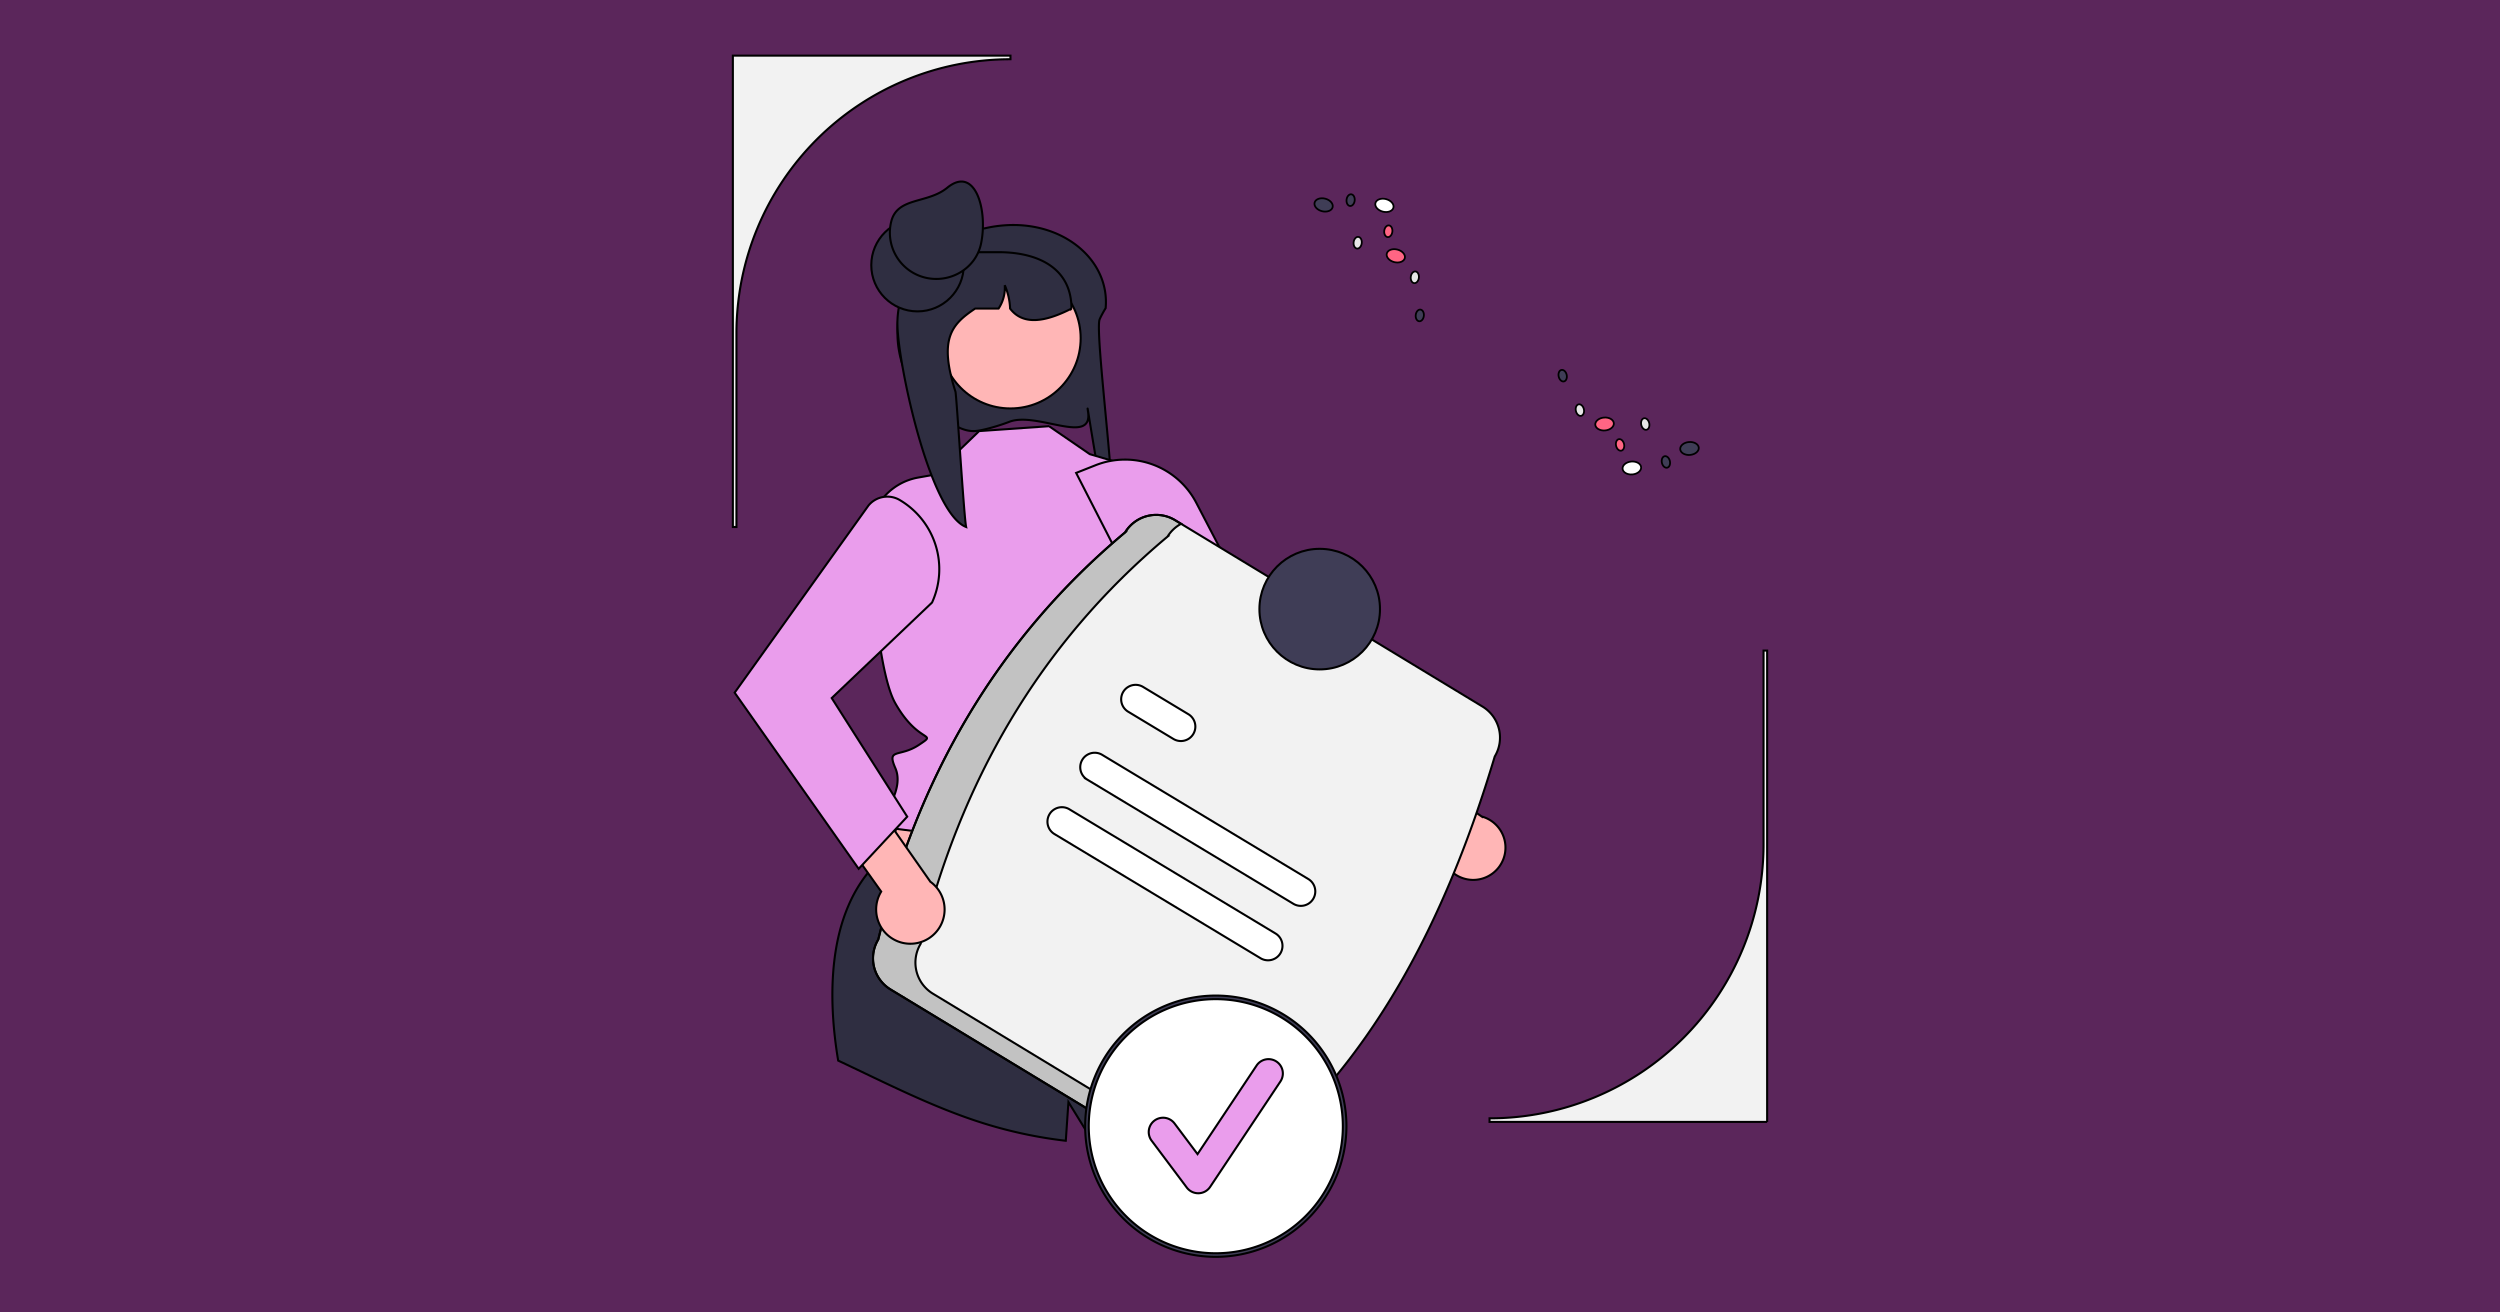 <svg width="1200" height="630" xmlns="http://www.w3.org/2000/svg" data-name="Layer 1">

 <rect width="100%" height="100%" fill="#808080" stroke="none"/>

 <g>
  <title>Layer 1</title>
  <rect stroke="#000" id="svg_41" height="638.606" width="1215.158" y="-4.303" x="-7.579" fill="#5b265b"/>
  <g stroke="null" id="svg_40">
   <path stroke="null" id="svg_1" fill="#f2f2f2" d="m848.228,538.52l-133.251,0l0,-1.725l0,0a131.526,131.526 0 0 0 131.526,-131.525l0,-92.995l1.725,0l0,226.246z"/>
   <path stroke="null" id="svg_2" fill="#2f2e41" d="m484.646,202.405a98.546,98.546 0 0 1 -10.834,3.426c-4.853,1.183 -7.593,1.731 -12.278,-0.087c-0.165,-0.064 -0.322,-0.127 -0.47,-0.189a49.76,49.76 0 0 1 -30.285,-45.119c-0.023,-0.331 -0.023,-0.679 -0.023,-1.018a48.478,48.478 0 0 1 0.234,-4.896a49.494,49.494 0 0 1 1.061,-6.585l-0.047,-0.008c-3.793,-3.878 -5.252,-9.19 -4.768,-14.528a24.011,24.011 0 0 1 10.847,-17.956a37.988,37.988 0 0 1 15.771,-5.567a39.966,39.966 0 0 1 4.534,-0.263l14.234,0a61.496,61.496 0 0 1 8.935,-1.409l0.023,0c28.647,-2.376 51.238,16.615 49.131,39.722c-0.016,0.025 -0.039,0.051 -0.055,0.076c-0.609,0.993 -1.147,1.935 -1.623,2.834c-0.46,0.84 -0.851,1.646 -1.186,2.41c-2.614,5.906 9.809,97.54 5.353,98.932c-2.536,0.789 -12.759,-67.398 -10.925,-54.432c2.31,16.267 -24.432,-0.222 -37.63,4.657z"/>
   <polygon stroke="null" id="svg_3" fill="#ffb6b6" points="527.8,368.052 567.51,452.651 414.755,437.179 446.642,355.967 527.8,368.052 "/>
   <path stroke="null" id="svg_4" fill="#2f2e41" d="m607.515,537.668a222.503,222.503 0 0 1 -82.51,11.051l-12.156,-19.713s-0.509,7.342 -1.268,18.566a214.662,214.662 0 0 1 -39.228,-8.317c-24.251,-7.583 -46.984,-19.334 -70.027,-30.169c-4.667,-27.823 -6.419,-70.726 19.385,-95.701l138.889,25.45s22.284,16.668 16.323,22.638c-5.961,5.961 -6.884,5.038 -2.968,8.955c3.917,3.917 12.38,9.153 12.466,12.578c0.034,1.337 9.533,25.588 21.093,54.662z"/>
   <path stroke="null" id="svg_5" fill="#ea9dec" d="m503.547,204.578l-33.555,2.341l-21.688,20.957l-7.596,1.356a28.318,28.318 0 0 0 -23.299,29.544c1.562,26.47 5.061,66.022 12.372,78.854c11.337,19.897 20.701,13.654 11.337,19.897s-15.651,1.337 -11.337,11.203s-5.831,22.521 -5.831,22.521l-4.038,4.038l4.283,1.755l136.479,17.759s-11.801,-53.059 -4.421,-66.093s25.274,-52.433 9.304,-67.849l-15.615,-54.95l-26.86,-7.922l-19.536,-13.412z"/>
   <path stroke="null" id="svg_6" fill="#ffb6b6" d="m706.672,422.347a15.513,15.513 0 0 1 -14.735,-18.467l-64.019,-43.356l7.639,-20.656l75.66,52.051a15.491,15.491 0 0 1 -4.544,30.428l0,0z"/>
   <path stroke="null" id="svg_7" fill="#ea9dec" d="m525.849,223.317l-9.303,3.684l49.625,96.921l102.732,70.025l14.808,-25.028l-78.2,-67.546l-31.308,-60.044a38.534,38.534 0 0 0 -48.354,-18.011z"/>
   <circle stroke="null" id="svg_8" fill="#ffb6b6" r="33.694" cy="162.36" cx="485.024"/>
   <path stroke="null" id="svg_9" fill="#2f2e41" d="m514.324,148.112c-0.562,0.296 -1.116,0.57 -1.678,0.843c-0.585,0.281 -1.171,0.562 -1.764,0.827c-11.276,5.111 -20.461,5.681 -26.033,-1.67a31.203,31.203 0 0 0 -2.567,-11.221a18.033,18.033 0 0 1 -2.973,11.221l-11.221,0c-11.557,7.671 -17.488,14.717 -9.466,39.899c0.523,1.654 4.105,60.43 5.127,64.949c-17.495,-6.711 -32.588,-77.965 -32.97,-96.74c-0.023,-0.304 -0.023,-0.624 -0.023,-0.936a41.026,41.026 0 0 1 0.234,-4.503a42.153,42.153 0 0 1 1.061,-6.056l-0.047,-0.008a15.814,15.814 0 0 1 -4.768,-13.36a38.532,38.532 0 0 1 10.706,-9.598a68.324,68.324 0 0 1 11.721,-4.401c0.101,-0.023 0.187,-0.047 0.289,-0.07c1.233,-0.336 2.497,-0.64 3.761,-0.905a70.63,70.63 0 0 1 7.889,-1.194c0.195,-0.008 0.382,-0.023 0.554,-0.023a5.912,5.912 0 0 1 3.012,0.827c0.008,0 0.008,0.008 0.023,0.008a5.944,5.944 0 0 1 2.895,5.057l12.501,0c0.46,0 0.921,0.016 1.381,0.039c17.41,0.694 31.401,8.139 32.299,25.252c0.039,0.593 0.055,1.171 0.055,1.764z"/>
   <circle stroke="null" id="svg_10" fill="#2f2e41" r="22.198" cy="127.269" cx="440.414"/>
   <path stroke="null" id="svg_11" fill="#2f2e41" d="m470.89,117.002c-2.522,11.997 -14.964,19.173 -26.867,16.238a22.198,22.198 0 0 1 -16.238,-26.867c2.935,-11.903 17.381,-8.471 26.867,-16.238c13.419,-10.986 19.639,10.688 16.238,26.867z"/>
   <path stroke="null" id="svg_12" fill="#f2f2f2" d="m421.569,450.962c18.919,-77.15 56.405,-143.463 118.486,-195.418a17.466,17.466 0 0 1 23.964,-5.873l147.584,89.483a17.466,17.466 0 0 1 5.873,23.964c-23.696,79.165 -59.186,147.859 -118.486,195.418a17.466,17.466 0 0 1 -23.964,5.873l-147.584,-89.483a17.466,17.466 0 0 1 -5.873,-23.964z"/>
   <path stroke="null" id="svg_13" opacity="0.2" d="m447.801,476.962a17.466,17.466 0 0 1 -5.873,-23.964c18.919,-77.151 56.405,-143.463 118.486,-195.418a17.241,17.241 0 0 1 6.51,-6.149l-2.904,-1.761a17.467,17.467 0 0 0 -23.964,5.873c-62.081,51.955 -99.567,118.267 -118.486,195.418a17.466,17.466 0 0 0 5.873,23.964l147.583,89.484a17.389,17.389 0 0 0 17.454,0.276l-144.679,-87.723z"/>
   <path stroke="null" id="svg_14" fill="#fff" d="m620.879,433.858l-99.065,-59.69a6.94,6.94 0 0 1 7.163,-11.888l99.065,59.69a6.94,6.94 0 0 1 -7.163,11.888l0,0z"/>
   <path stroke="null" id="svg_15" fill="#fff" d="m563.249,354.703l-21.794,-13.132a6.94,6.94 0 0 1 7.125,-11.91l0.038,0.023l21.794,13.132a6.939,6.939 0 0 1 -7.163,11.888z"/>
   <path stroke="null" id="svg_16" fill="#fff" d="m605.134,459.989l-99.065,-59.69a6.94,6.94 0 0 1 7.149,-11.896l0.014,0.009l99.065,59.69a6.94,6.94 0 0 1 -7.163,11.888l0,0z"/>
   <circle stroke="null" id="svg_17" fill="#3f3d56" r="28.935" cy="292.376" cx="633.459"/>
   <circle stroke="null" id="svg_18" fill="#fff" r="61.844" cy="540.578" cx="583.583"/>
   <path stroke="null" id="svg_19" fill="#3f3d56" d="m583.583,603.285a62.707,62.707 0 1 1 62.707,-62.707a62.778,62.778 0 0 1 -62.707,62.707zm0,-123.688a60.981,60.981 0 1 0 60.981,60.981a61.05,61.05 0 0 0 -60.981,-60.981z"/>
   <path stroke="null" id="svg_20" fill="#ea9dec" d="m575.146,572.765a6.877,6.877 0 0 1 -5.503,-2.752l-16.872,-22.496a6.879,6.879 0 1 1 11.007,-8.255l11.038,14.717l28.35,-42.525a6.879,6.879 0 1 1 11.448,7.632l-33.744,50.616a6.882,6.882 0 0 1 -5.533,3.061c-0.064,0.001 -0.128,0.002 -0.191,0.002z"/>
   <ellipse stroke="null" id="svg_21" transform="matrix(0.86 -0.073 0.073 0.86 2.274 66.714)" fill="#fff" ry="3.601" rx="5.177" cy="258.853" cx="886.182"/>
   <ellipse stroke="null" id="svg_22" transform="matrix(0.86 -0.073 0.073 0.86 2.08 66.799)" fill="#3f3d56" ry="3.601" rx="5.177" cy="250.672" cx="919.275"/>
   <ellipse stroke="null" id="svg_23" transform="matrix(0.86 -0.073 0.073 0.86 2.382 66.859)" fill="#ff6584" ry="3.601" rx="5.177" cy="233.017" cx="873.017"/>
   <ellipse stroke="null" id="svg_24" transform="matrix(0.842 -0.19 0.19 0.842 -19.931 24.299)" fill="#e6e6e6" ry="3.272" rx="2.276" cy="393.464" cx="835.528"/>
   <ellipse stroke="null" id="svg_25" transform="matrix(0.842 -0.19 0.19 0.842 -19.356 25.001)" fill="#3f3d56" ry="3.272" rx="2.276" cy="371.756" cx="829.936"/>
   <ellipse stroke="null" id="svg_26" transform="matrix(0.842 -0.19 0.19 0.842 -21.508 24.319)" fill="#e6e6e6" ry="3.272" rx="2.276" cy="409.401" cx="871.069"/>
   <ellipse stroke="null" id="svg_27" transform="matrix(0.842 -0.19 0.19 0.842 -21.037 23.707)" fill="#ff6584" ry="3.272" rx="2.276" cy="418.223" cx="854.165"/>
   <ellipse stroke="null" id="svg_28" transform="matrix(0.842 -0.19 0.19 0.842 -22.18 23.554)" fill="#3f3d56" ry="3.272" rx="2.276" cy="433.538" cx="878.191"/>
   <ellipse stroke="null" id="svg_29" transform="matrix(0.212 -0.836 0.836 0.212 -572.989 543.469)" fill="#fff" ry="5.177" rx="3.601" cy="1264.039" cx="852.713"/>
   <ellipse stroke="null" id="svg_30" transform="matrix(0.212 -0.836 0.836 0.212 -561.893 500.839)" fill="#3f3d56" ry="5.177" rx="3.601" cy="1230.85" cx="793.551"/>
   <ellipse stroke="null" id="svg_31" transform="matrix(0.212 -0.836 0.836 0.212 -610.446 542.504)" fill="#ff6584" ry="5.177" rx="3.601" cy="1319.455" cx="836.637"/>
   <ellipse stroke="null" id="svg_32" transform="matrix(0.096 -0.857 0.857 0.096 -621.531 749.604)" fill="#e6e6e6" ry="2.276" rx="3.272" cy="1419.282" cx="878.354"/>
   <ellipse stroke="null" id="svg_33" transform="matrix(0.096 -0.857 0.857 0.096 -654.333 750.234)" fill="#3f3d56" ry="2.276" rx="3.272" cy="1462.108" cx="862.534"/>
   <ellipse stroke="null" id="svg_34" transform="matrix(0.096 -0.857 0.857 0.096 -586.832 704.375)" fill="#e6e6e6" ry="2.276" rx="3.272" cy="1351.378" cx="837.342"/>
   <ellipse stroke="null" id="svg_35" transform="matrix(0.096 -0.857 0.857 0.096 -579.979 731.427)" fill="#ff6584" ry="2.276" rx="3.272" cy="1356.218" cx="875.873"/>
   <ellipse stroke="null" id="svg_36" transform="matrix(0.096 -0.857 0.857 0.096 -550.055 702.387)" fill="#3f3d56" ry="2.276" rx="3.272" cy="1302.712" cx="853.418"/>
   <path stroke="null" id="svg_37" fill="#f2f2f2" d="m353.498,252.96l-1.725,0l0,-226.245l133.251,0l0,1.725l-0,0a131.526,131.526 0 0 0 -131.526,131.526l0,92.994z"/>
   <path stroke="null" id="svg_38" fill="#ffb6b6" d="m430.771,451.779a16.454,16.454 0 0 1 -7.795,-23.816l-47.54,-66.827l15.251,-17.694l55.884,79.784a16.431,16.431 0 0 1 -15.8,28.553l-0,0z"/>
   <path stroke="null" id="svg_39" fill="#ea9dec" d="m431.864,240.006l0,0a11.733,11.733 0 0 0 -14.996,2.64l-64.233,89.834l59.528,84.546l23.293,-25.019l-36.234,-56.939l48.155,-45.849a38.534,38.534 0 0 0 -15.513,-49.212z"/>
  </g>
 </g>
</svg>